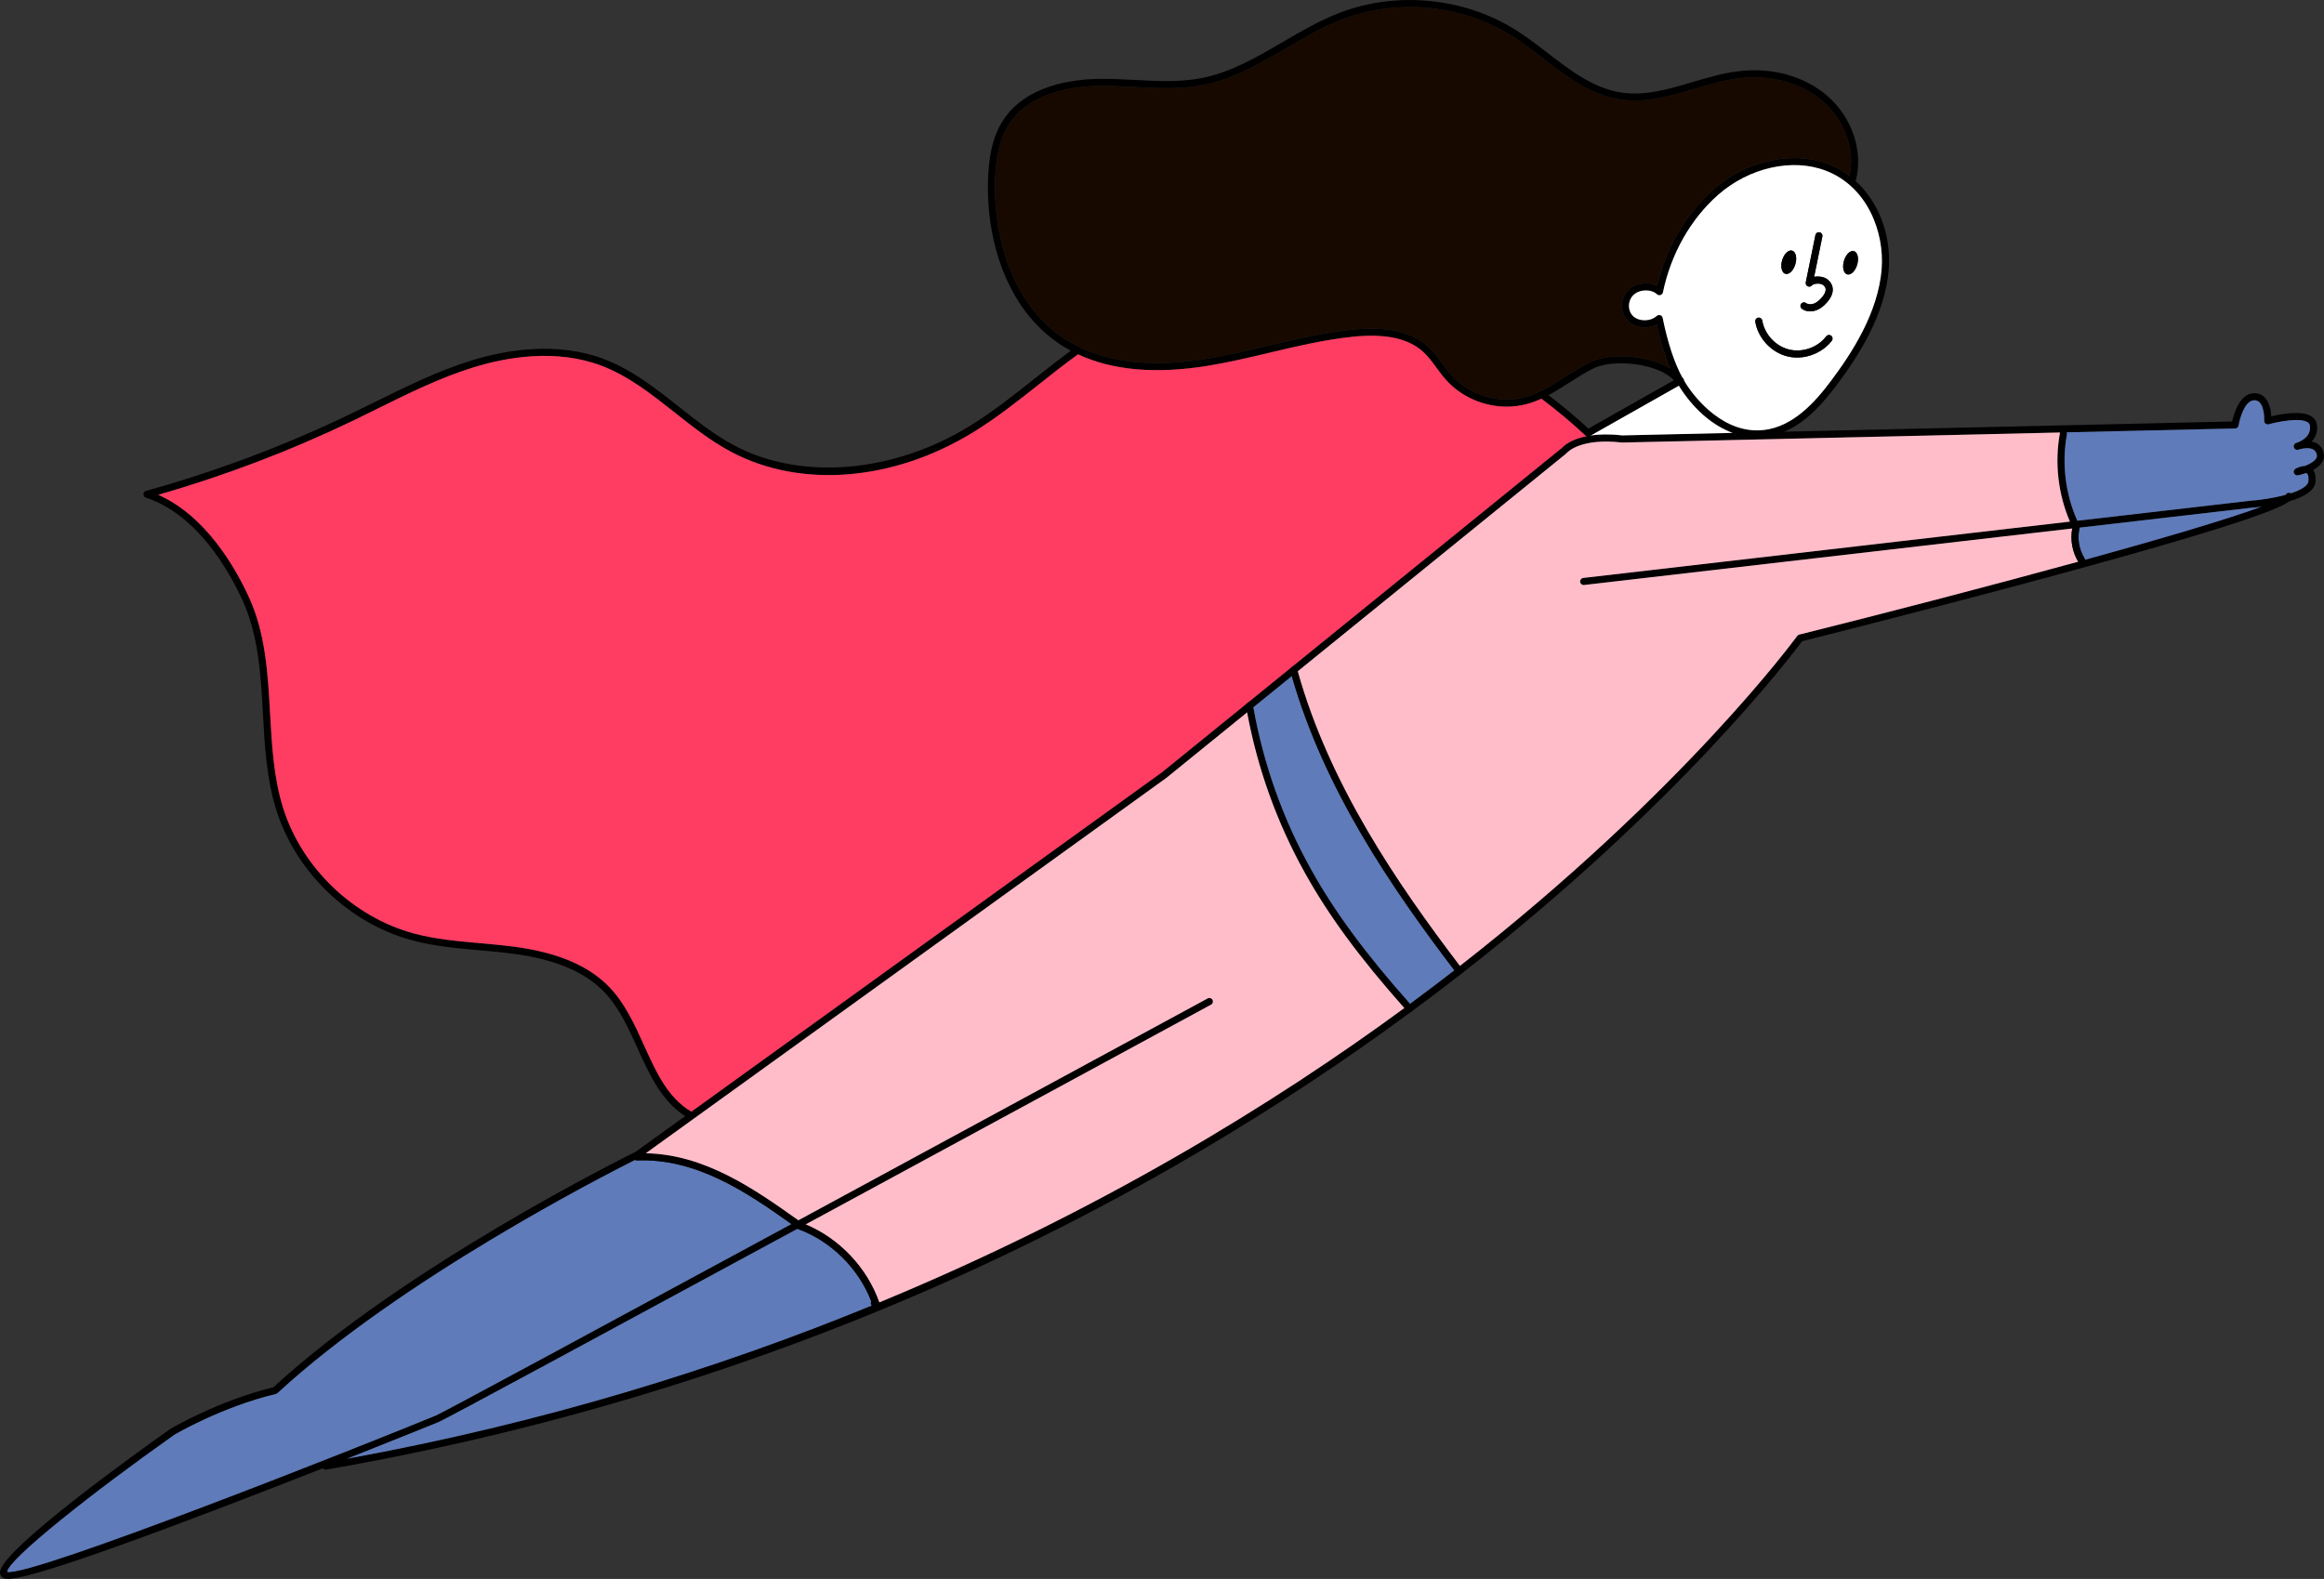 <svg xmlns="http://www.w3.org/2000/svg" id="Layer_2" data-name="Layer 2" width="255.971" height="173.952" viewBox="0 0 255.971 173.952"><rect x="0" y="0" width="255.971" height="173.952" fill="#333333" stroke="none"/><g id="artwork"><g><g><g><g><path d="m204.383,19.947c-.215-.199-.434-.383-.664-.555-.719-.555-1.516-1-2.372-1.329-3.947-1.501-9.028-.363-12.643,2.833-3.017,2.661-5.198,6.409-6.186,10.595-.985-.492-2.317-.34-3.134.438-.477.453-.75,1.102-.746,1.782,0,.657.262,1.274.719,1.7.801.75,2.134.86,3.126.34.414,1.899.891,3.486,1.458,4.822.184.434.375.844.582,1.227.062.129.133.254.203.375.059.102.117.203.18.305.105.176.211.348.324.512,1.563,2.31,3.525,3.928,5.6,4.697.895.332,1.809.504,2.724.504.278,0,.559-.016.836-.047.766-.09,1.481-.297,2.157-.59h.004c2.431-1.047,4.303-3.208,5.733-5.116,2.282-3.044,5.362-7.687,5.745-12.795.289-3.822-1.137-7.421-3.646-9.7Zm2.869,9.641c-.371,4.905-3.369,9.418-5.592,12.385-1.735,2.313-4.139,5.018-7.359,5.397-4.44.52-7.566-3.552-8.422-4.815-.141-.207-.278-.43-.41-.66-.051-.086-.102-.176-.152-.27-.899-1.645-1.618-3.818-2.188-6.609-.027-.137-.129-.25-.262-.293-.039-.012-.082-.02-.121-.02-.098,0-.192.035-.266.102-.68.625-1.938.641-2.591.031-.297-.274-.469-.688-.469-1.129-.004-.465.18-.907.5-1.212.672-.637,1.931-.672,2.595-.07.102.094.25.121.383.078.133-.043.231-.152.262-.289.883-4.248,3.04-8.062,6.065-10.735,3.404-3.005,8.164-4.088,11.845-2.685,4.674,1.782,6.479,6.843,6.183,10.794Z"></path><path d="m201.069,18.794c-3.681-1.403-8.441-.321-11.845,2.685-3.025,2.673-5.182,6.487-6.065,10.735-.031.137-.129.246-.262.289-.133.043-.281.016-.383-.078-.664-.602-1.923-.567-2.595.07-.321.305-.504.746-.5,1.212,0,.442.172.856.469,1.129.653.61,1.911.594,2.591-.031.074-.066.168-.102.266-.102.039,0,.082.008.121.02.133.043.234.156.262.293.571,2.79,1.29,4.963,2.188,6.609.047.031.086.078.113.133.019.047.035.09.039.137.133.231.27.453.41.66.856,1.262,3.982,5.334,8.422,4.815,3.22-.379,5.624-3.083,7.359-5.397,2.224-2.966,5.221-7.48,5.592-12.385.297-3.951-1.508-9.012-6.183-10.794Zm-4.803,9.958c.184-.711.668-1.227,1.083-1.153.414.078.602.715.418,1.426-.18.715-.664,1.231-1.079,1.153-.414-.074-.602-.715-.422-1.426Zm5.499,8.777c-.891,1.169-2.364,1.86-3.83,1.86-.36,0-.723-.043-1.075-.129-1.778-.438-3.228-2.009-3.529-3.814-.035-.215.109-.414.321-.449.215-.039.414.109.449.321.25,1.508,1.466,2.818,2.947,3.185,1.485.367,3.169-.227,4.092-1.446.133-.172.375-.207.547-.074.172.129.207.375.078.547Zm-.551-4.197c-.375.426-.758.704-1.169.856-.219.078-.442.117-.66.117-.344,0-.672-.098-.926-.289-.172-.129-.207-.375-.078-.547.133-.172.375-.207.547-.078.199.148.539.172.848.062.285-.105.563-.313.852-.641.332-.371.481-.696.453-.969-.027-.258-.25-.492-.524-.559-.371-.09-.836-.016-.977.156-.113.137-.309.184-.469.105-.164-.078-.254-.254-.219-.434l1.063-5.213c.043-.211.246-.348.461-.305.211.043.348.25.305.461l-.907,4.443c.336-.059.68-.035.926.027.594.145,1.055.653,1.118,1.235.055.5-.164,1.028-.645,1.571Zm3.361-4.248c-.18.711-.664,1.227-1.079,1.153s-.602-.715-.418-1.426c.18-.711.664-1.227,1.079-1.153.414.078.602.715.418,1.427Z" fill="#fff"></path></g><path d="m201.214,33.332c-.375.426-.758.704-1.169.856-.219.078-.442.117-.66.117-.344,0-.672-.098-.926-.289-.172-.129-.207-.375-.078-.547.133-.172.375-.207.547-.078.199.148.539.172.848.062.285-.105.563-.313.852-.641.332-.371.481-.696.453-.969-.027-.258-.25-.492-.524-.559-.371-.09-.836-.016-.977.156-.113.137-.309.184-.469.105-.164-.078-.254-.254-.219-.434l1.063-5.213c.043-.211.246-.348.461-.305.211.043.348.25.305.461l-.907,4.443c.336-.059.68-.035.926.027.594.145,1.055.653,1.118,1.235.055.5-.164,1.028-.645,1.571Z"></path><path d="m197.767,29.026c-.18.715-.664,1.231-1.079,1.153-.414-.074-.602-.715-.422-1.426.184-.711.668-1.227,1.083-1.153.414.078.602.715.418,1.426Z"></path><path d="m204.575,29.084c-.18.711-.664,1.227-1.079,1.153s-.602-.715-.418-1.426c.18-.711.664-1.227,1.079-1.153.414.078.602.715.418,1.427Z"></path><path d="m201.765,37.53c-.891,1.169-2.364,1.86-3.83,1.86-.36,0-.723-.043-1.075-.129-1.778-.438-3.228-2.009-3.529-3.814-.035-.215.109-.414.321-.449.215-.039.414.109.449.321.25,1.508,1.466,2.818,2.947,3.185,1.485.367,3.169-.227,4.092-1.446.133-.172.375-.207.547-.074.172.129.207.375.078.547Z"></path></g><path d="m228.887,57.715c-.012.129-.09.25-.219.309-.055.023-.109.035-.164.035-.078,0-.152-.023-.215-.066-.059-.039-.109-.094-.141-.164-.055-.121-.109-.242-.16-.363-1.305-3.041-1.7-6.487-1.102-9.751.004-.024.012-.047.02-.066.062-.176.246-.285.434-.246.137.024.242.113.293.231.027.066.039.145.023.223-.586,3.189-.176,6.558,1.145,9.516.019.043.039.09.059.133.031.066.043.141.027.211Z"></path><path d="m172.532,49.445c-.117-.144-.317-.184-.477-.105-.027.012-.051.027-.074.047l-29.709,24.105-4.85,3.935c-.019.012-.035.027-.055.043l-9.391,7.617-51.828,37.384-.688.492-5.432,3.92c-1.008.496-25.352,12.556-39.917,25.949-6.112,1.497-11.247,4.529-11.325,4.576C15.64,159.629-.047,170.829 0,173.244c.008.242.117.446.317.575.09.059.203.133.543.133,1.274,0,5.71-1.051,23.847-7.98,3.724-1.423,7.476-2.884,10.861-4.217.918-.36,1.809-.711,2.665-1.051,5.534-2.192,9.618-3.845,10.126-4.057.711-.293,19.642-10.524,39.475-21.268h.004c.019-.008.031-.02.051-.031h.004c.176-.094.352-.188.528-.285.105-.055.211-.113.313-.168,21.099-11.427,42.914-23.268,44.657-24.214.192-.105.262-.34.156-.531-.102-.188-.34-.258-.528-.156-12.345,6.702-29.455,15.98-45.083,24.445-.254.141-.512.278-.766.414-20.607,11.161-38.455,20.799-39.112,21.072-7.468,3.091-44.673,17.852-47.272,17.25.145-1.415,9.422-8.75,18.426-15.108.051-.031,5.147-3.04,11.181-4.494.062-.016.125-.051.172-.094,13.623-12.56,35.97-23.972,39.389-25.688.274-.137.426-.211.446-.219.019-.008.039-.02.059-.031l.668-.485,57.327-41.347,8.906-7.226.688-.559,4.236-3.435.656-.535,29.533-23.96c.039-.027.066-.063.086-.102.086-.133.078-.313-.027-.446Z"></path><path d="m255.77,50.907c-.215.36-.586.641-.985.86.207.289.293.719.254,1.274-.074,1.063-1.383,1.747-2.888,2.185h-.004c-1.059.313-2.208.496-3.091.606h-.004c-.571.074-1.028.109-1.278.129l-18.72,2.169-.813.094-53.767,6.226c-.016,0-.031.004-.047.004-.195,0-.363-.149-.387-.348-.023-.215.129-.406.344-.434l53.603-6.206.813-.094,18.899-2.188c1.27-.094,2.786-.32,4.045-.668h.004c.195-.051.383-.109.563-.168,1.114-.359,1.911-.821,1.946-1.36.031-.438-.031-.743-.176-.832-.031-.016-.066-.027-.105-.035-.434.152-.789.227-.875.246-.188.039-.375-.067-.442-.246-.07-.18.004-.379.168-.477.07-.039.528-.297,1.02-.309.504-.192,1.04-.469,1.254-.829.094-.152.109-.305.059-.481-.074-.246-.207-.414-.41-.516-.442-.227-1.129-.102-1.477-.004-.047.016-.098.031-.141.047-.203.055-.414-.059-.481-.258-.062-.199.043-.418.242-.488.008,0,.043-.016.102-.031.336-.117,1.622-.653,1.415-1.899-.023-.148-.102-.258-.242-.352-.883-.559-3.392-.031-4.287.223-.121.031-.25.004-.352-.074-.098-.078-.152-.199-.145-.324.02-.391-.027-1.508-.496-2.001-.16-.168-.348-.246-.59-.246-1.055,0-1.61,2.005-1.735,2.779-.031.188-.192.324-.379.328l-18.552.426-.727.016-48.241,1.106c-.02-.004-.039-.004-.055-.004-4.451-.516-5.917,1.04-5.932,1.055-.035.039-.074.067-.117.086-.137.074-.313.059-.434-.051-.145-.133-.172-.344-.07-.5.008-.016.019-.031.031-.047.047-.051.766-.856,2.654-1.235.141-.031.289-.059.446-.082h.004c.911-.133,2.059-.172,3.482-.008l12.158-.278,5.718-.133h.004l49.3-1.125c.192-.86.844-3.115,2.446-3.115.453,0,.852.168,1.157.488.535.567.676,1.477.707,2.059,1.04-.246,3.345-.684,4.424,0,.328.207.535.512.598.879.133.813-.148,1.442-.571,1.899.168.035.332.086.488.164.395.199.672.543.809.993.113.383.066.766-.141,1.106Z"></path><g><path d="m252.311,54.346c-.031-.023-.066-.035-.102-.047-.188-.051-.387.039-.461.215h-.004c-.004.008-.008.019-.012.027-.203.281-1.149.723-2.677,1.29h-.004c-3.744,1.383-10.978,3.517-19.407,5.843-.246.07-.496.137-.746.207-9.926,2.728-21.393,5.702-30.733,8.035-.086.023-.168.078-.219.152-.129.172-12.416,17.023-37.146,36.345-.203.16-.41.321-.618.481-.641.496-1.286.993-1.942,1.493-.954.723-1.931,1.458-2.931,2.196-.211.156-.422.313-.633.473-14.296,10.493-33.613,22.416-57.839,32.433-.27.113-.543.227-.813.336-16.91,6.937-36.185,12.936-57.792,16.879-.805.148-1.61.293-2.423.434-.211.035-.356.238-.317.453.012.062.035.117.074.164.067.098.184.16.309.16.023,0,.047-.004.07-.008,25.219-4.393,49.46-11.927,72.053-22.397,16.812-7.793,32.753-17.219,47.436-28.048.004,0,.004-.004.004-.004.027-.012.055-.031.078-.051.004-.004.012-.012.012-.016,0,0,.004,0,.004-.004,1.071-.782,2.126-1.575,3.181-2.38.758-.578,1.505-1.153,2.243-1.727.004-.004.008-.004.012-.008s.008-.004.008-.008c23.941-18.649,36.376-35.087,37.517-36.626,1.446-.36,14.034-3.525,26.54-6.902,21.545-5.823,26.082-7.711,27.114-8.512h.004c.254-.203.293-.332.324-.442.047-.172-.023-.348-.164-.438Z"></path><path d="m255.102,50.504c-.215.36-.75.637-1.254.829-.492.012-.95.27-1.02.309-.164.098-.238.297-.168.477.067.18.254.285.442.246.086-.02.442-.094.875-.246.039.008.074.02.105.035.145.09.207.395.176.832-.035.539-.832,1-1.946,1.36-.031-.023-.066-.035-.102-.047-.188-.051-.387.039-.461.215h-.004c-1.258.348-2.775.575-4.045.668l-18.899,2.188c-1.321-2.958-1.731-6.327-1.145-9.516.016-.078.004-.156-.023-.223l18.552-.426c.188-.004.348-.141.379-.328.125-.774.68-2.779,1.735-2.779.242,0,.43.078.59.246.469.492.516,1.61.496,2.001-.008.125.047.246.145.324.102.078.231.105.352.074.895-.254,3.404-.782,4.287-.223.141.094.219.203.242.352.207,1.247-1.079,1.782-1.415,1.899-.059.016-.094.031-.102.031-.199.07-.305.289-.242.488.066.199.278.313.481.258.043-.016.094-.031.141-.047.348-.098,1.036-.223,1.477.004.203.102.336.27.41.516.051.176.035.328-.059.481Z" fill="#5f7bba"></path></g><path d="m118.926,38.897c-.062.047-.129.09-.192.137-1.469,1.063-2.919,2.208-4.322,3.322-2.286,1.809-4.651,3.681-7.179,5.237-8.817,5.432-19.063,6.265-26.735,2.169-2.235-1.188-4.252-2.786-6.206-4.334-2.478-1.958-5.037-3.986-7.996-5.12-5.018-1.919-10.442-.977-14.112.152-3.654,1.122-7.163,2.861-10.556,4.537-.918.453-1.837.911-2.759,1.352-6.886,3.31-14.096,6.054-21.443,8.164,5.241,2.317,8.492,8,10.008,11.318,1.825,3.99,2.071,8.441,2.31,12.744.195,3.49.395,7.101,1.434,10.427,2.063,6.581,7.699,12.005,14.354,13.823,2.38.645,4.897.868,7.335,1.083,1.27.113,2.587.231,3.873.406,4.787.645,8.215,2.13,10.474,4.537,1.669,1.778,2.712,4.084,3.72,6.312,1.341,2.97,2.611,5.776,5.213,7.308.035.023.07.043.105.062.188.105.254.344.148.531-.07.129-.203.199-.34.199-.066,0-.133-.016-.192-.051-.141-.078-.278-.164-.41-.25-2.626-1.696-3.951-4.631-5.237-7.476-.985-2.173-1.997-4.42-3.58-6.104-2.13-2.267-5.405-3.674-10.005-4.295-1.274-.172-2.579-.289-3.842-.399-2.47-.219-5.026-.446-7.468-1.114-6.909-1.88-12.756-7.511-14.894-14.339-1.075-3.42-1.278-7.081-1.473-10.618-.234-4.232-.477-8.605-2.239-12.459-1.571-3.435-5.041-9.473-10.649-11.333-.164-.055-.274-.207-.27-.379.004-.172.121-.324.285-.367,7.691-2.138,15.241-4.975,22.444-8.434.918-.442,1.833-.895,2.751-1.348,3.42-1.692,6.956-3.443,10.673-4.588,3.783-1.161,9.391-2.13,14.62-.129,3.068,1.172,5.675,3.236,8.199,5.233,1.927,1.524,3.916,3.103,6.089,4.26,7.316,3.9,17.508,3.06,25.961-2.146,2.486-1.532,4.83-3.388,7.101-5.186,1.301-1.032,2.65-2.099,4.018-3.099.176-.129.352-.254.528-.379.109-.082.246-.094.363-.047.027.016.051.027.078.039.008.004.012.008.019.012.031.023.059.055.082.086.125.176.086.418-.09.543Z"></path><g><path d="m190.83,47.691l-12.158.278c-1.423-.164-2.571-.125-3.482.008l9.715-5.495c.105.176.211.348.324.512,1.563,2.31,3.525,3.928,5.6,4.697Z" fill="#fff"></path><path d="m185.468,41.895c.016.156-.062.313-.211.387l-.352.199-9.715,5.495h-.004l-.105.063c-.059.035-.125.051-.192.051-.051,0-.102-.012-.148-.031-.043-.016-.082-.043-.117-.074-1.528-1.423-3.158-2.79-4.85-4.06-.062-.047-.125-.094-.188-.141-.172-.129-.207-.371-.078-.547.031-.039.066-.07.105-.094.027-.016.059-.027.086-.039.117-.043.246-.023.356.055.168.125.332.25.5.379,1.524,1.157,3.001,2.396,4.389,3.681l9.415-5.327.164-.09.336-.192c.004-.004.043-.023.047-.023.059-.031.125-.043.184-.043.082,0,.16.027.227.082.047.031.086.078.113.133.019.047.035.09.039.137Z"></path></g><g><path d="m203.719,19.392c-.719-.555-1.516-1-2.372-1.329-3.947-1.501-9.028-.363-12.643,2.833-3.017,2.661-5.198,6.409-6.186,10.595-.985-.492-2.317-.34-3.134.438-.477.453-.75,1.102-.746,1.782,0,.657.262,1.274.719,1.7.801.75,2.134.86,3.126.34.414,1.899.891,3.486,1.458,4.822-2.4-1.462-6.671-1.739-8.813-.676-.938.469-1.833,1.043-2.7,1.598-.918.586-1.802,1.157-2.728,1.606-.027.012-.059.024-.086.039-.508.242-1.028.446-1.575.594-2.888.805-6.175-.156-8.18-2.392-.36-.403-.688-.856-1.008-1.29-.481-.66-.981-1.337-1.61-1.903-1.79-1.61-4.475-2.208-8.219-1.841-3.177.317-6.323,1.063-9.368,1.786-2.196.52-4.467,1.059-6.722,1.426-5.635.922-10.333.5-13.999-1.254-.008-.004-.012-.008-.019-.012-.027-.012-.051-.024-.078-.039-.52-.254-1.02-.531-1.497-.84-6.077-3.92-7.976-11.732-7.73-17.735.113-2.677.586-4.522,1.544-5.987,2.325-3.556,7.195-4.15,9.887-4.186,1.294-.019,2.622.051,3.908.117,2.536.133,5.162.274,7.707-.25,3.275-.668,6.194-2.376,9.02-4.029,1.966-1.149,4.002-2.341,6.128-3.162,6.05-2.333,13.221-1.641,18.712,1.806,1.184.743,2.337,1.63,3.455,2.489,2.591,1.993,5.272,4.053,8.555,4.529,2.767.403,5.479-.399,8.101-1.176,1.637-.485,3.33-.985,5.01-1.184,3.435-.403,6.741.508,9.075,2.501,2.458,2.095,3.642,5.385,3.009,8.281Z" fill="#170900"></path><path d="m204.407,19.889c-.004.019-.012.039-.023.059-.074.176-.262.27-.453.219-.211-.055-.332-.266-.278-.477.027-.098.051-.195.066-.297.633-2.896-.551-6.186-3.009-8.281-2.333-1.993-5.639-2.904-9.075-2.501-1.681.199-3.373.7-5.01,1.184-2.622.778-5.335,1.579-8.101,1.176-3.283-.477-5.964-2.536-8.555-4.529-1.118-.86-2.271-1.747-3.455-2.489-5.491-3.447-12.662-4.139-18.712-1.806-2.126.821-4.162,2.013-6.128,3.162-2.825,1.653-5.745,3.361-9.02,4.029-2.544.524-5.17.383-7.707.25-1.286-.066-2.615-.137-3.908-.117-2.693.035-7.562.629-9.887,4.186-.958,1.466-1.43,3.31-1.544,5.987-.246,6.003,1.653,13.815,7.73,17.735.477.309.977.586,1.497.84.027.016.051.027.078.039.008.004.012.008.019.012,3.666,1.755,8.363,2.177,13.999,1.254,2.255-.367,4.526-.907,6.722-1.426,3.044-.723,6.19-1.469,9.368-1.786,3.744-.367,6.429.231,8.219,1.841.629.567,1.129,1.243,1.61,1.903.321.434.649.887,1.008,1.29,2.005,2.235,5.292,3.197,8.18,2.392.547-.149,1.067-.352,1.575-.594.027-.016.059-.027.086-.039.926-.449,1.809-1.02,2.728-1.606.868-.555,1.762-1.129,2.7-1.598,2.142-1.063,6.413-.785,8.813.676.461.278.852.602,1.149.969.133.168.109.414-.059.551-.09.07-.199.098-.305.082-.094-.016-.184-.067-.246-.145-.039-.047-.078-.094-.121-.141-1.731-1.884-6.671-2.392-8.883-1.294-.899.449-1.778,1.012-2.626,1.555-.743.477-1.501.961-2.294,1.383-.258.137-.516.266-.782.387-.492.227-1.0.418-1.528.567-.743.207-1.512.309-2.282.309-2.501,0-5.006-1.059-6.683-2.935-.387-.43-.731-.899-1.063-1.348-.477-.657-.93-1.274-1.501-1.786-1.614-1.45-4.107-1.989-7.617-1.641-3.123.309-6.245,1.051-9.266,1.766-2.208.524-4.494,1.067-6.777,1.438-5.729.938-10.532.516-14.323-1.258-.27-.121-.531-.254-.789-.391-.352-.192-.696-.395-1.028-.61-6.354-4.096-8.344-12.205-8.086-18.422.07-1.755.321-4.326,1.669-6.382,2.525-3.861,7.679-4.502,10.532-4.541,1.317-.019,2.661.051,3.959.117,2.486.133,5.057.266,7.507-.234,3.146-.645,6.011-2.317,8.781-3.939,1.993-1.165,4.057-2.372,6.241-3.212,6.276-2.423,13.713-1.708,19.411,1.872,1.212.762,2.384,1.661,3.513,2.529,2.626,2.02,5.108,3.928,8.191,4.377,2.595.375,5.108-.363,7.765-1.153,1.669-.492,3.396-1.004,5.143-1.208,3.646-.43,7.171.547,9.672,2.677,2.763,2.357,4.045,6.124,3.189,9.375Z"></path></g><g><path d="m87.169,134.852c-20.607,11.161-38.455,20.799-39.112,21.072-7.468,3.091-44.673,17.852-47.272,17.25.145-1.415,9.422-8.75,18.426-15.108.051-.031,5.147-3.04,11.181-4.494.062-.016.125-.051.172-.094,13.623-12.56,35.97-23.972,39.389-25.688.062.043.141.067.227.059,6.503-.262,12.064,3.498,16.988,7.003Z" fill="#5f7bba"></path><path d="m88.42,135.063c-.008.055-.031.105-.066.156-.074.105-.195.16-.317.16-.051,0-.098-.008-.145-.031h-.004c-.027-.008-.055-.024-.078-.039-.066-.047-.129-.094-.195-.137-.148-.105-.297-.215-.446-.321-4.924-3.506-10.485-7.265-16.988-7.003-.086.008-.164-.016-.227-.059-.105-.067-.176-.184-.18-.317-.008-.215.16-.399.375-.406.328-.012.653-.016.977-.012,6.476.109,11.947,3.92,16.808,7.382.109.078.219.156.328.234.027.02.051.039.07.062.078.094.105.211.086.328Z"></path></g><g><path d="m174.741,48.058c-1.888.379-2.607,1.184-2.654,1.235-.012.016-.023.031-.031.047-.027.012-.051.027-.074.047l-29.709,24.105-4.85,3.935c-.019.012-.035.027-.055.043l-9.391,7.617-51.828,37.384c-2.603-1.532-3.873-4.338-5.213-7.308-1.008-2.228-2.052-4.533-3.72-6.312-2.259-2.407-5.686-3.892-10.474-4.537-1.286-.176-2.603-.293-3.873-.406-2.439-.215-4.955-.438-7.335-1.083-6.655-1.817-12.291-7.242-14.354-13.823-1.04-3.326-1.239-6.937-1.434-10.427-.238-4.303-.485-8.754-2.31-12.744-1.516-3.318-4.768-9-10.008-11.318,7.347-2.11,14.557-4.854,21.443-8.164.922-.442,1.841-.899,2.759-1.352,3.392-1.677,6.902-3.416,10.556-4.537,3.67-1.129,9.094-2.071,14.112-.152,2.958,1.133,5.518,3.162,7.996,5.12,1.954,1.548,3.971,3.146,6.206,4.334,7.671,4.096,17.918,3.263,26.735-2.169,2.529-1.555,4.893-3.427,7.179-5.237,1.403-1.114,2.853-2.259,4.322-3.322,3.791,1.774,8.594,2.196,14.323,1.258,2.282-.371,4.569-.914,6.777-1.438,3.021-.715,6.144-1.458,9.266-1.766,3.509-.348,6.003.192,7.617,1.641.571.512,1.024,1.129,1.501,1.786.332.449.676.918,1.063,1.348,1.677,1.876,4.182,2.935,6.683,2.935.77,0,1.54-.102,2.282-.309.528-.148,1.036-.34,1.528-.567,1.692,1.27,3.322,2.638,4.85,4.06.035.031.074.059.117.074Z" fill="#ff3c62"></path><path d="m155.532,111.388c0,.004-.004.004-.004.004,0,.004-.008.012-.012.016-.023.02-.051.039-.078.051,0,0,0,.004-.004.004-.055.027-.117.043-.18.043-.105,0-.215-.043-.293-.129-.098-.105-.192-.215-.285-.32-4.932-5.557-8.32-10.161-10.95-14.89-3.068-5.503-5.209-11.451-6.366-17.684-.043-.215-.082-.434-.121-.649-.027-.141.027-.278.129-.363.02-.016.035-.031.055-.043.039-.02.086-.039.133-.047.215-.035.414.105.449.32.012.074.027.148.043.223,1.125,6.3,3.263,12.31,6.358,17.86,2.615,4.694,5.983,9.266,10.903,14.8.078.09.156.18.238.27.133.156.129.391-.016.535Z"></path></g><g><path d="m160.183,106.894c-.641.496-1.286.993-1.942,1.493-.954.723-1.931,1.458-2.931,2.196-4.92-5.534-8.289-10.106-10.903-14.8-3.095-5.549-5.233-11.56-6.358-17.86l4.236-3.435c3.556,12.463,11.001,23.351,17.899,32.406Z" fill="#5f7bba"></path><path d="m160.976,107.265c0,.004-.004.004-.008.008s-.008.004-.012.008c-.067.051-.148.074-.227.074-.117,0-.234-.055-.313-.152-.078-.102-.156-.203-.234-.309-6.898-9.055-14.342-19.943-17.899-32.406-.059-.188-.113-.379-.164-.571-.047-.168.019-.336.152-.426.035-.023.078-.043.121-.055.207-.059.422.062.477.27.023.082.047.164.07.246,3.486,12.471,10.954,23.39,17.86,32.46.082.105.16.211.238.313.129.168.102.41-.062.539Z"></path></g></g><g><path d="m154.677,111.056c-14.296,10.493-33.613,22.416-57.839,32.433-1.329-3.81-4.381-7.038-8.105-8.594,21.099-11.427,42.914-23.268,44.657-24.214.192-.105.262-.34.156-.531-.102-.188-.34-.258-.528-.156-12.345,6.702-29.455,15.98-45.083,24.445-4.862-3.462-10.333-7.273-16.808-7.382l57.327-41.347,8.906-7.226c1.157,6.233,3.298,12.181,6.366,17.684,2.63,4.729,6.018,9.332,10.95,14.89Z" fill="#ffbdca"></path><path d="m96.025,143.825c-16.91,6.937-36.185,12.936-57.792,16.879,5.534-2.192,9.618-3.845,10.126-4.057.711-.293,19.642-10.524,39.475-21.268h.004l.004.004c3.666,1.321,6.726,4.35,8.121,7.988-.07.137-.059.305.043.43l.019.023Z" fill="#5f7bba"></path><path d="m96.736,144.2c-.059.035-.121.051-.184.051-.117,0-.231-.051-.305-.148l-.223-.278-.019-.023c-.102-.125-.113-.293-.043-.43-1.395-3.638-4.455-6.667-8.121-7.988l-.004-.004h-.004c-.102-.039-.176-.113-.219-.207-.039-.09-.043-.192-.008-.289.07-.203.297-.309.5-.234.074.027.152.055.227.086.133.047.266.102.399.16,3.724,1.555,6.777,4.783,8.105,8.594.031.082.059.164.086.246.059.18-.019.375-.188.465Z"></path></g><g><path d="m228.898,61.881c-9.926,2.728-21.393,5.702-30.733,8.035-.086.023-.168.078-.219.152-.129.172-12.416,17.023-37.146,36.345-6.905-9.071-14.374-19.99-17.86-32.46l29.533-23.96c.039-.027.066-.063.086-.102.043-.02.082-.047.117-.086.016-.016,1.481-1.571,5.932-1.055.016,0,.035,0,.055.004l48.241-1.106c-.008.019-.016.043-.02.066-.598,3.263-.203,6.71,1.102,9.751l-53.603,6.206c-.215.027-.367.219-.344.434.023.199.192.348.387.348.016,0,.031-.004.047-.004l53.767-6.226c-.234,1.251,0,2.568.656,3.658Z" fill="#ffbdca"></path><path d="m249.052,55.831c-3.744,1.383-10.978,3.517-19.407,5.843,0-.055-.019-.109-.051-.16-.621-1.004-.817-2.235-.539-3.381v-.004l18.72-2.169c.25-.019.707-.055,1.278-.129Z" fill="#5f7bba"></path><path d="m229.645,61.673c.02.148-.047.297-.18.379-.062.039-.137.059-.203.059-.133,0-.262-.067-.336-.188-.008-.016-.016-.027-.027-.043-.656-1.09-.891-2.407-.656-3.658.012-.078.027-.156.047-.231,0-.016.004-.027.008-.043.051-.211.262-.336.473-.285.043.012.082.027.117.051.137.086.207.25.168.414v.004c-.278,1.145-.082,2.376.539,3.381.031.051.051.105.051.16Z"></path></g></g></g></svg>